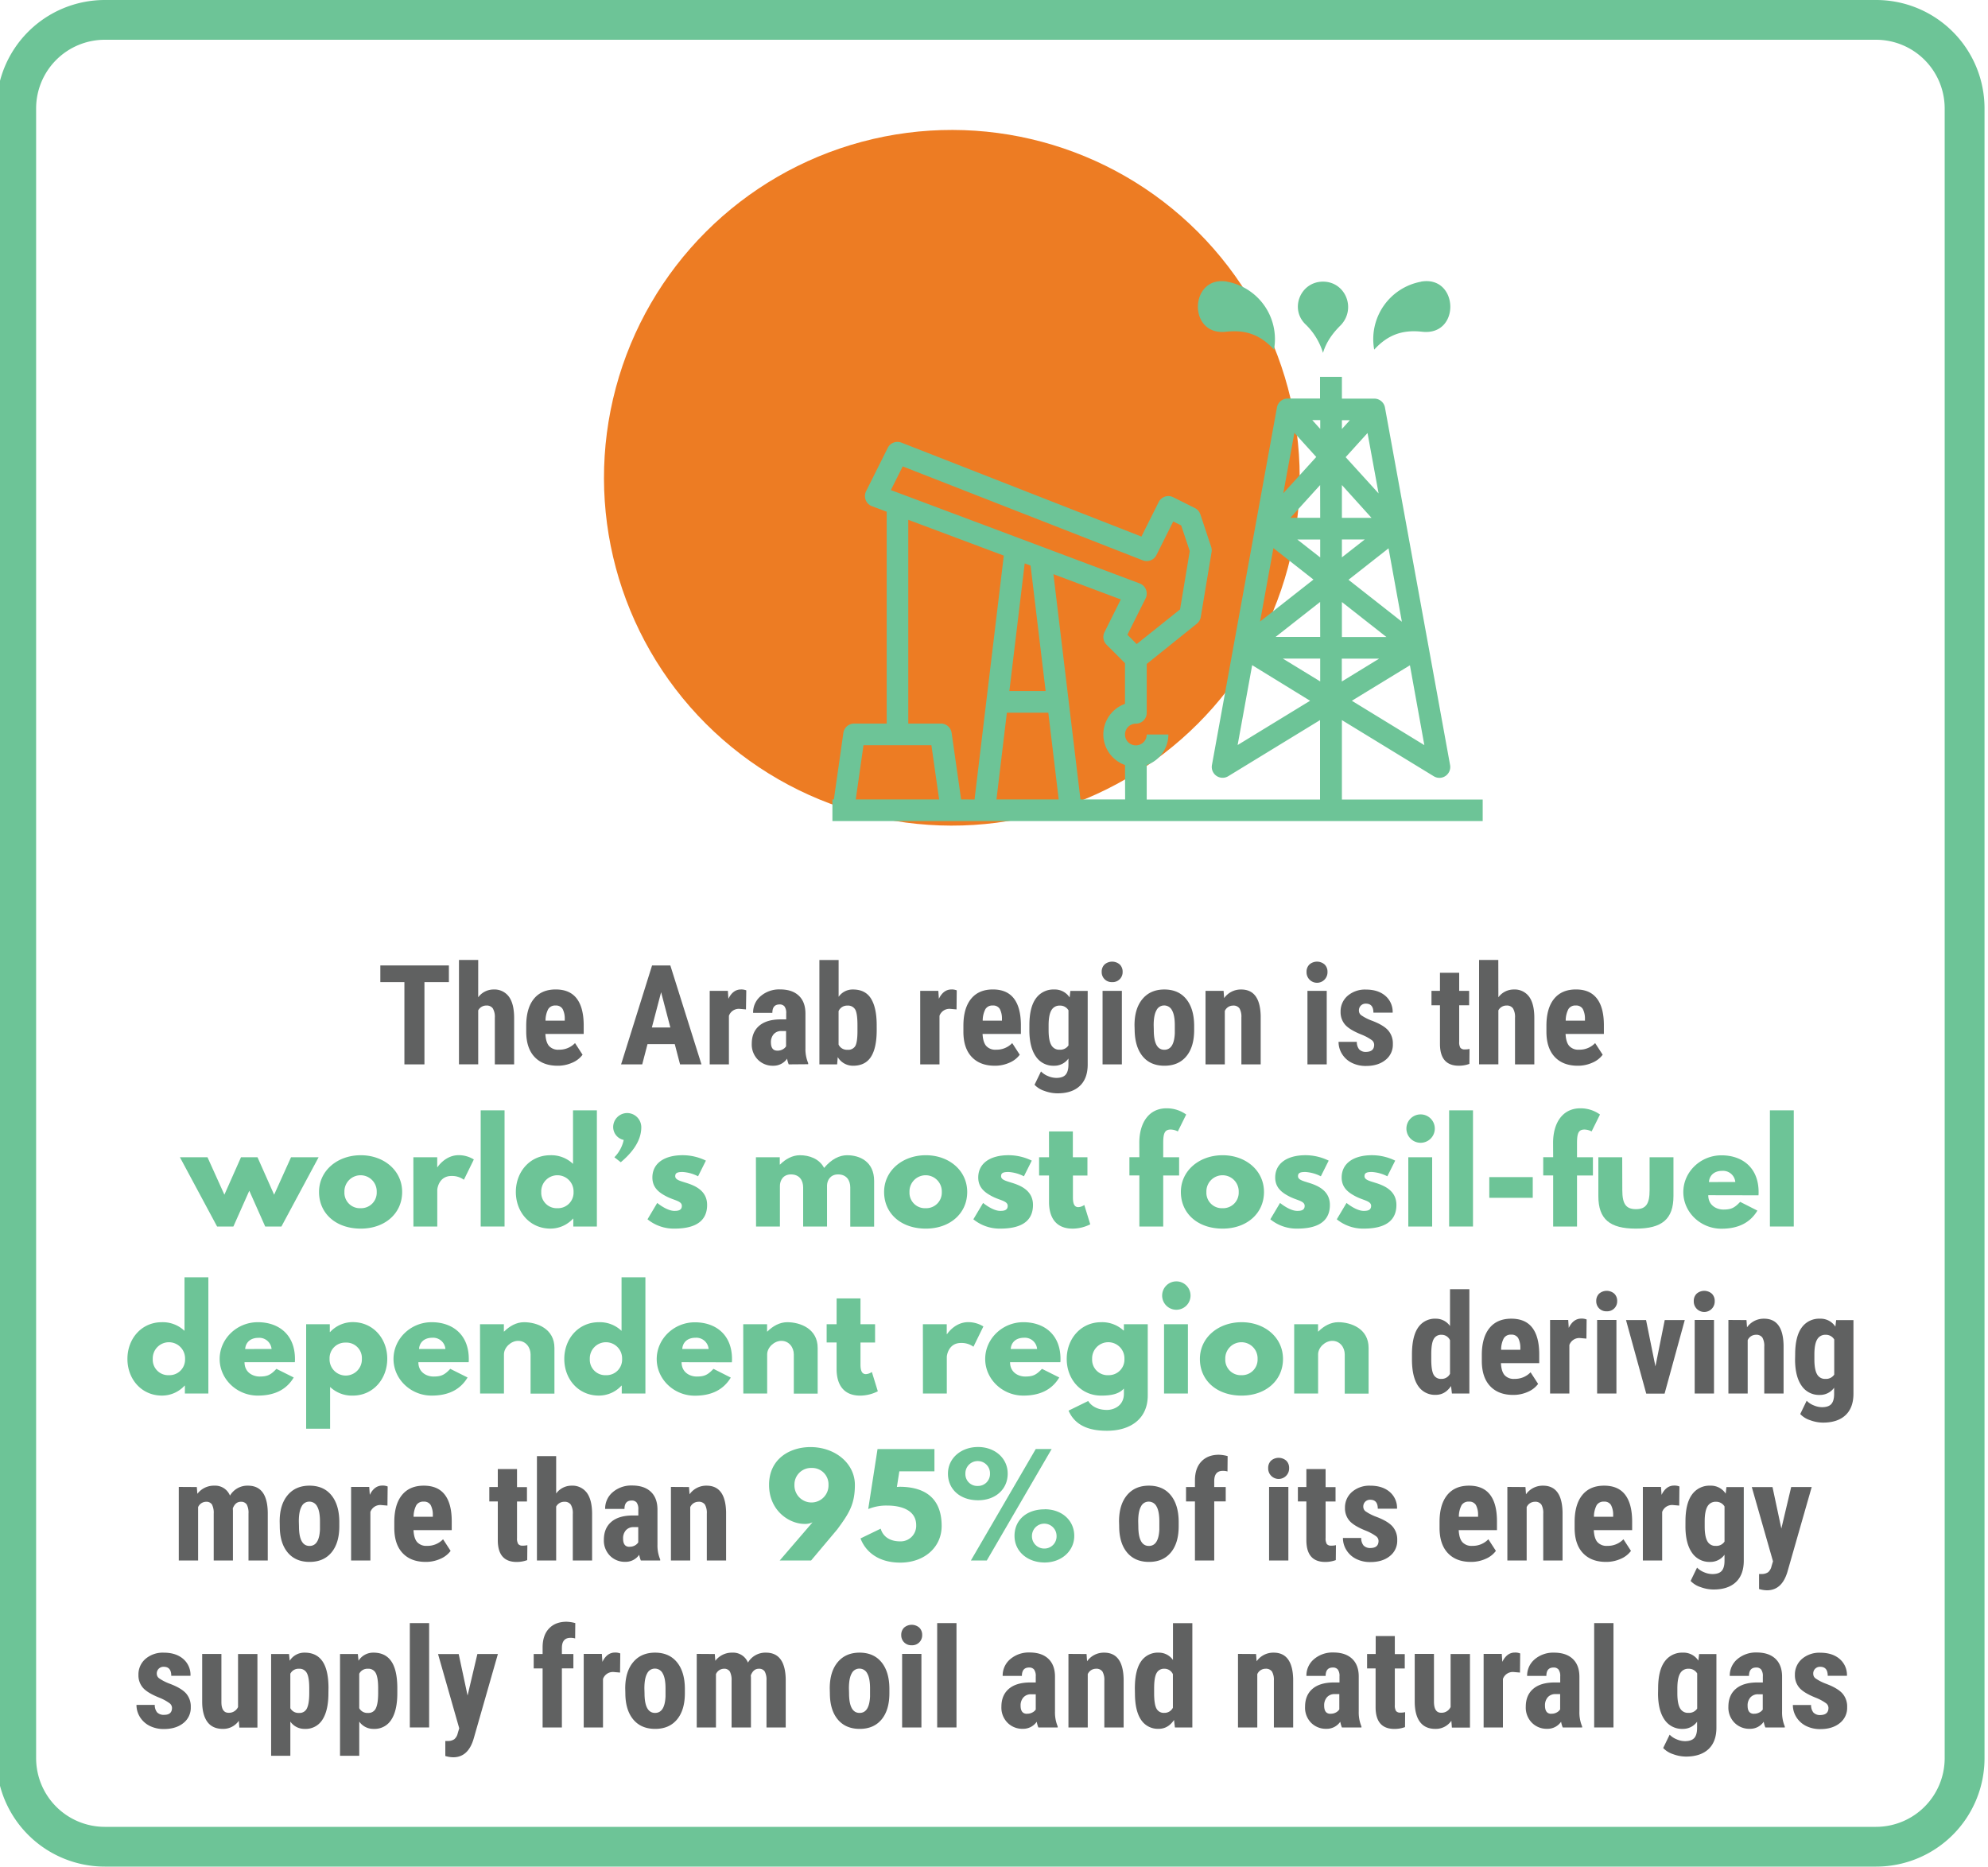 <svg xmlns="http://www.w3.org/2000/svg" viewBox="0 0 1000 939"><defs><style>.cls-1{fill:#6dc497;}.cls-2{fill:#606161;}.cls-3{fill:#ed7c23;}</style></defs><title>Webpage_Chapter2</title><g id="Layer_1" data-name="Layer 1"><path class="cls-1" d="M943.69,20a34.56,34.56,0,0,1,34.52,34.52v830A34.56,34.56,0,0,1,943.69,919h-891a34.56,34.56,0,0,1-34.52-34.52v-830A34.56,34.56,0,0,1,52.73,20h891m0-20h-891A54.52,54.52,0,0,0-1.79,54.52v830A54.52,54.52,0,0,0,52.73,939h891a54.52,54.52,0,0,0,54.52-54.52v-830A54.52,54.52,0,0,0,943.69,0Z"/><path class="cls-2" d="M225.8,494.05H213.5v41.39H203.42V494.05h-12.1v-8.38H225.8Z"/><path class="cls-2" d="M240.54,501.7a9.54,9.54,0,0,1,7.72-3.93,9,9,0,0,1,7.69,3.56c1.76,2.37,2.64,5.9,2.67,10.59v23.52h-9.71V512a8.45,8.45,0,0,0-1-4.7,3.69,3.69,0,0,0-3.26-1.46,4.56,4.56,0,0,0-4.1,2.43v27.14h-9.68v-52.5h9.68Z"/><path class="cls-2" d="M280.49,536.12q-7.46,0-11.62-4.44T264.7,519V516q0-8.75,3.83-13.5t11-4.75q7,0,10.49,4.46t3.59,13.19v4.74H274.34q.21,4.13,1.81,6a6.09,6.09,0,0,0,5,1.91,10.86,10.86,0,0,0,8.1-3.32l3.79,5.85a12.4,12.4,0,0,1-5.16,4A17.78,17.78,0,0,1,280.49,536.12Zm-6.08-22.69h9.67v-.89a10.35,10.35,0,0,0-1.09-5,3.84,3.84,0,0,0-3.56-1.71,4,4,0,0,0-3.67,1.82A12.39,12.39,0,0,0,274.41,513.43Z"/><path class="cls-2" d="M339.42,525.25H325.71l-2.66,10.19H312.42L328,485.67h9.19l15.66,49.77H342.08Zm-11.52-8.37h9.3l-4.65-17.74Z"/><path class="cls-2" d="M375.24,507.79l-3.21-.28a5.28,5.28,0,0,0-5.37,3.49v24.44H357v-37h9.13l.27,4q2.29-4.69,6.33-4.69a6.67,6.67,0,0,1,2.66.45Z"/><path class="cls-2" d="M396.74,535.44a13,13,0,0,1-.82-2.87,8.27,8.27,0,0,1-7,3.55,10.42,10.42,0,0,1-7.71-3.07,10.82,10.82,0,0,1-3.06-8q0-5.8,3.71-9t10.68-3.24h2.94v-3a5.58,5.58,0,0,0-.86-3.52,3.07,3.07,0,0,0-2.49-1c-2.42,0-3.62,1.41-3.62,4.23h-9.68a10.71,10.71,0,0,1,3.85-8.46,14.3,14.3,0,0,1,9.72-3.33q6.09,0,9.42,3.16t3.33,9v17.4a18.23,18.23,0,0,0,1.37,7.49v.58ZM391,528.53a5.31,5.31,0,0,0,2.73-.65,4.57,4.57,0,0,0,1.68-1.53v-7.69h-2.33a5,5,0,0,0-3.88,1.57,6.06,6.06,0,0,0-1.41,4.2C387.82,527.17,388.89,528.53,391,528.53Z"/><path class="cls-2" d="M441,518.14q0,9-2.88,13.49t-9,4.49a8.87,8.87,0,0,1-7.72-4.34l-.31,3.66h-8.92v-52.5h9.67v18.52a8.55,8.55,0,0,1,7.21-3.69q6.15,0,9,4.46c1.91,3,2.89,7.33,2.94,13.08Zm-9.68-2.42c0-3.9-.37-6.51-1.12-7.85a4.16,4.16,0,0,0-3.94-2,4.67,4.67,0,0,0-4.44,2.77v16.85a4.63,4.63,0,0,0,4.51,2.6,4.1,4.1,0,0,0,3.85-1.81q1.08-1.81,1.14-7Z"/><path class="cls-2" d="M481.16,507.79l-3.21-.28a5.29,5.29,0,0,0-5.37,3.49v24.44h-9.7v-37H472l.27,4q2.3-4.69,6.33-4.69a6.67,6.67,0,0,1,2.66.45Z"/><path class="cls-2" d="M500.4,536.12q-7.44,0-11.62-4.44T484.61,519V516q0-8.75,3.83-13.5t11-4.75q7,0,10.5,4.46t3.59,13.19v4.74H494.25q.21,4.13,1.81,6a6.11,6.11,0,0,0,5,1.91,10.83,10.83,0,0,0,8.1-3.32l3.79,5.85a12.4,12.4,0,0,1-5.16,4A17.74,17.74,0,0,1,500.4,536.12Zm-6.08-22.69H504v-.89a10.35,10.35,0,0,0-1.09-5,3.82,3.82,0,0,0-3.56-1.71,4,4,0,0,0-3.67,1.82A12.51,12.51,0,0,0,494.32,513.43Z"/><path class="cls-2" d="M517.8,515.82q0-9.09,3.28-13.57a10.77,10.77,0,0,1,9.2-4.48,8.87,8.87,0,0,1,7.76,4l.37-3.28h8.72v37q0,7.08-4,10.82T531.78,550a18.94,18.94,0,0,1-6.39-1.21,11.78,11.78,0,0,1-5-3.1l3.25-6.7a10.24,10.24,0,0,0,3.55,2.35,10.91,10.91,0,0,0,4.14.9c2.16,0,3.72-.52,4.66-1.56s1.43-2.7,1.46-5V532.5a8.66,8.66,0,0,1-7.22,3.62,10.5,10.5,0,0,1-9.14-4.6q-3.23-4.59-3.3-13Zm9.67,2.43q0,5.12,1.34,7.46a4.51,4.51,0,0,0,4.24,2.35,4.93,4.93,0,0,0,4.41-2.16V508.23a4.86,4.86,0,0,0-4.35-2.36,4.6,4.6,0,0,0-4.25,2.36c-.92,1.57-1.39,4.1-1.39,7.59Z"/><path class="cls-2" d="M554.17,488.89a5,5,0,0,1,1.43-3.7,5.84,5.84,0,0,1,7.66,0,5,5,0,0,1,1.44,3.7,5,5,0,0,1-5.27,5.16,5,5,0,0,1-5.26-5.16Zm10.15,46.55h-9.71v-37h9.71Z"/><path class="cls-2" d="M570.68,515.75q0-8.4,4-13.19t11-4.79q7.08,0,11,4.79t4,13.26v2.36q0,8.45-3.93,13.19t-11,4.75q-7.11,0-11-4.77t-4-13.24Zm9.7,2.43q0,9.92,5.3,9.91,4.89,0,5.27-8.27l0-4.07q0-5.06-1.4-7.5a4.38,4.38,0,0,0-4-2.45,4.25,4.25,0,0,0-3.84,2.45c-.92,1.63-1.39,4.13-1.39,7.5Z"/><path class="cls-2" d="M615.49,498.46l.27,3.65a10.28,10.28,0,0,1,8.58-4.34q9.54,0,9.81,13.37v24.3h-9.71V511.85a8.48,8.48,0,0,0-.94-4.56,3.66,3.66,0,0,0-3.3-1.42,4.52,4.52,0,0,0-4.1,2.7v26.87h-9.7v-37Z"/><path class="cls-2" d="M657.22,488.89a5,5,0,0,1,1.44-3.7,5.83,5.83,0,0,1,7.65,0,5,5,0,0,1,1.44,3.7,5.27,5.27,0,1,1-10.53,0Zm10.15,46.55h-9.7v-37h9.7Z"/><path class="cls-2" d="M691.23,525.53a3,3,0,0,0-1.18-2.28,23.9,23.9,0,0,0-5.25-2.82q-6-2.41-8.22-5a9.57,9.57,0,0,1-2.24-6.46,10.32,10.32,0,0,1,3.51-8,13.35,13.35,0,0,1,9.28-3.16q6.07,0,9.74,3.15a10.55,10.55,0,0,1,3.66,8.44h-9.68q0-4.51-3.76-4.51a3.34,3.34,0,0,0-3.52,3.62,2.81,2.81,0,0,0,1.1,2.17,23.88,23.88,0,0,0,5.16,2.68q5.91,2.19,8.35,4.87a9.94,9.94,0,0,1,2.45,7,9.69,9.69,0,0,1-3.73,8q-3.72,3-9.77,3a15.56,15.56,0,0,1-7.18-1.59,12,12,0,0,1-4.87-4.42,11.42,11.42,0,0,1-1.76-6.12h9.19a5.88,5.88,0,0,0,1.18,3.79,4.61,4.61,0,0,0,3.64,1.27C689.93,529.05,691.23,527.87,691.23,525.53Z"/><path class="cls-2" d="M734,489.36v9.1h5v7.24h-5v18.39a5.4,5.4,0,0,0,.6,3,2.7,2.7,0,0,0,2.31.82,9,9,0,0,0,2.29-.24l-.07,7.52a15.19,15.19,0,0,1-5.33.92q-9.37,0-9.47-10.74V505.7h-4.27v-7.24h4.27v-9.1Z"/><path class="cls-2" d="M753.71,501.7a9.56,9.56,0,0,1,7.72-3.93,9,9,0,0,1,7.7,3.56q2.63,3.56,2.66,10.59v23.52h-9.71V512a8.46,8.46,0,0,0-1-4.7,3.7,3.7,0,0,0-3.27-1.46,4.57,4.57,0,0,0-4.1,2.43v27.14H744v-52.5h9.67Z"/><path class="cls-2" d="M793.67,536.12q-7.45,0-11.62-4.44c-2.79-3-4.17-7.2-4.17-12.72V516q0-8.75,3.82-13.5c2.56-3.16,6.21-4.75,11-4.75s8.14,1.49,10.49,4.46,3.54,7.36,3.59,13.19v4.74H787.51c.14,2.75.74,4.76,1.82,6a6.08,6.08,0,0,0,4.95,1.91,10.83,10.83,0,0,0,8.1-3.32l3.8,5.85a12.5,12.5,0,0,1-5.17,4A17.73,17.73,0,0,1,793.67,536.12Zm-6.09-22.69h9.68v-.89a10.45,10.45,0,0,0-1.1-5,3.82,3.82,0,0,0-3.55-1.71,4,4,0,0,0-3.68,1.82A12.51,12.51,0,0,0,787.58,513.43Z"/><path class="cls-1" d="M109.2,617,90.5,582.16h13.87l8.5,18.83,8.36-18.83h8.3L137.89,601l8.5-18.83h13.87L141.56,617H133.4l-8-18-8,18Z"/><path class="cls-1" d="M181.48,581.14c11.56,0,20.81,7.61,20.81,18.49s-8.77,18.43-20.81,18.43c-12.58,0-21-7.68-21-18.43S169.72,581.14,181.48,581.14Zm-.07,26.65a7.84,7.84,0,0,0,8.09-8.16,8.13,8.13,0,1,0-16.25,0A7.78,7.78,0,0,0,181.41,607.79Z"/><path class="cls-1" d="M207.93,582.16h12v5h.13s3.81-6.05,10.68-6.05a14.44,14.44,0,0,1,7.61,2.17l-5,10.2a10.15,10.15,0,0,0-6.25-1.9c-6.26,0-7.14,6.19-7.14,7.07V617h-12Z"/><path class="cls-1" d="M241.8,558.56h12V617h-12Z"/><path class="cls-1" d="M276.82,581.14a15.86,15.86,0,0,1,11.42,4.35V558.56h12V617H288.38v-3.95h-.14a15.42,15.42,0,0,1-11.42,5c-10.2,0-17.34-8.23-17.34-18.43S266.62,581.14,276.82,581.14Zm3.6,26.65a7.84,7.84,0,0,0,8.09-8.16,8.13,8.13,0,1,0-16.25,0A7.78,7.78,0,0,0,280.42,607.79Z"/><path class="cls-1" d="M322.58,567.06c0,7.41-5.37,13.47-10.33,17.61l-3.2-2.51a17.7,17.7,0,0,0,4.69-8.71,6.66,6.66,0,0,1-5.3-6.39,7.07,7.07,0,0,1,7-7.14A7.14,7.14,0,0,1,322.58,567.06Z"/><path class="cls-1" d="M355.08,583.86l-3.94,7.88a19.68,19.68,0,0,0-7.75-2.17c-2.65,0-3.74.48-3.74,2.11,0,1.83,2.45,2.38,5.44,3.33,4.62,1.43,10.6,4,10.6,11.15,0,10.27-9.38,11.9-16.52,11.9a20.87,20.87,0,0,1-13.46-4.69l4.89-8.23s4.76,4,8.64,4c1.7,0,3.74-.2,3.74-2.52,0-2.51-3.81-2.71-7.75-4.75-3.54-1.84-7.07-4.29-7.07-9.52,0-7.14,6-11.22,15.23-11.22A26.6,26.6,0,0,1,355.08,583.86Z"/><path class="cls-1" d="M380.24,582.16h12v3.67h.13c2.72-2.72,6.19-4.69,10-4.69,4.62,0,9.72,1.7,12.17,6.39,3.67-4.42,7.75-6.39,11.56-6.39,6.39,0,13.6,3.19,13.6,12.92v23h-12V597.32c0-3.47-1.83-6.53-6.12-6.53-3.8,0-5.44,2.79-5.57,5.44V617H404V597.32c0-3.47-1.83-6.53-6.12-6.53-4,0-5.57,3.06-5.57,5.85V617h-12Z"/><path class="cls-1" d="M465.72,581.14c11.56,0,20.8,7.61,20.8,18.49s-8.77,18.43-20.8,18.43c-12.58,0-21-7.68-21-18.43S454,581.14,465.72,581.14Zm-.07,26.65a7.84,7.84,0,0,0,8.09-8.16,8.13,8.13,0,1,0-16.25,0A7.78,7.78,0,0,0,465.65,607.79Z"/><path class="cls-1" d="M519,583.86l-3.95,7.88a19.68,19.68,0,0,0-7.75-2.17c-2.65,0-3.74.48-3.74,2.11,0,1.83,2.45,2.38,5.44,3.33,4.63,1.43,10.61,4,10.61,11.15,0,10.27-9.38,11.9-16.52,11.9a20.91,20.91,0,0,1-13.47-4.69l4.9-8.23s4.76,4,8.63,4c1.7,0,3.74-.2,3.74-2.52,0-2.51-3.8-2.71-7.75-4.75-3.53-1.84-7.07-4.29-7.07-9.52,0-7.14,6-11.22,15.23-11.22A26.67,26.67,0,0,1,519,583.86Z"/><path class="cls-1" d="M527.66,569.17h12v13H547v9.18H539.7v11.08c0,3.26.81,4.83,2.72,4.83a5.69,5.69,0,0,0,3-1.09l3,9.72a19.86,19.86,0,0,1-8.84,2.18c-9.58,0-11.9-7.14-11.9-13.33V591.34h-5v-9.18h5Z"/><path class="cls-1" d="M573.09,574.75c.07-10.2,5-17.21,13.66-17.21a16.66,16.66,0,0,1,9.93,3.13l-4.21,8.5a8,8,0,0,0-3.61-.95c-3.06,0-3.74,2-3.74,6.87v7.07h8v9.18h-8V617h-12v-25.7h-5v-9.18h5Z"/><path class="cls-1" d="M615,581.14c11.56,0,20.81,7.61,20.81,18.49s-8.77,18.43-20.81,18.43c-12.58,0-21-7.68-21-18.43S603.28,581.14,615,581.14ZM615,607.79a7.83,7.83,0,0,0,8.09-8.16,8.13,8.13,0,1,0-16.25,0A7.78,7.78,0,0,0,615,607.79Z"/><path class="cls-1" d="M668.35,583.86l-3.94,7.88a19.68,19.68,0,0,0-7.75-2.17c-2.65,0-3.74.48-3.74,2.11,0,1.83,2.45,2.38,5.44,3.33,4.62,1.43,10.6,4,10.6,11.15,0,10.27-9.38,11.9-16.52,11.9A20.87,20.87,0,0,1,639,613.37l4.89-8.23s4.76,4,8.64,4c1.7,0,3.74-.2,3.74-2.52,0-2.51-3.81-2.71-7.75-4.75-3.54-1.84-7.07-4.29-7.07-9.52,0-7.14,6.05-11.22,15.23-11.22A26.6,26.6,0,0,1,668.35,583.86Z"/><path class="cls-1" d="M701.81,583.86l-3.95,7.88a19.68,19.68,0,0,0-7.75-2.17c-2.65,0-3.74.48-3.74,2.11,0,1.83,2.45,2.38,5.44,3.33,4.63,1.43,10.61,4,10.61,11.15,0,10.27-9.38,11.9-16.52,11.9a20.91,20.91,0,0,1-13.47-4.69l4.9-8.23s4.76,4,8.64,4c1.69,0,3.73-.2,3.73-2.52,0-2.51-3.8-2.71-7.75-4.75-3.53-1.84-7.07-4.29-7.07-9.52,0-7.14,6-11.22,15.23-11.22A26.67,26.67,0,0,1,701.81,583.86Z"/><path class="cls-1" d="M721.73,567.74a7.14,7.14,0,1,1-7.14-7.14A7.13,7.13,0,0,1,721.73,567.74ZM708.4,617h12V582.16h-12Z"/><path class="cls-1" d="M728.94,558.56h12V617h-12Z"/><path class="cls-1" d="M771,592.15v10.41H749.14V592.15Z"/><path class="cls-1" d="M781.23,574.75c.07-10.2,5-17.21,13.67-17.21a16.61,16.61,0,0,1,9.92,3.13l-4.21,8.5a8,8,0,0,0-3.6-.95c-3.06,0-3.74,2-3.74,6.87v7.07h8v9.18h-8V617h-12v-25.7h-5v-9.18h5Z"/><path class="cls-1" d="M816.05,598.75c0,6.87,1.83,9.52,6.86,9.52s6.87-2.65,6.87-9.52V582.16h12v19.51c0,11.7-5.85,16.39-18.91,16.39S804,613.37,804,601.67V582.16h12Z"/><path class="cls-1" d="M859.29,601.26c0,5.37,4.49,7.21,7.55,7.21,3.88,0,5.58-.75,8.5-3.87L884,609c-3.94,6.59-10.33,9.11-18.08,9.11-10.54,0-19.18-8.3-19.18-18.43s8.64-18.49,19.18-18.49,18.69,6.25,18.69,18.49a14.09,14.09,0,0,1-.06,1.63Zm13.6-6.66A6.19,6.19,0,0,0,866.3,589c-4.15,0-6.46,2.44-6.67,5.64Z"/><path class="cls-1" d="M890.3,558.56h12V617h-12Z"/><path class="cls-1" d="M81.39,665.14a15.86,15.86,0,0,1,11.42,4.35V642.56h12V701H93v-3.95h-.14a15.42,15.42,0,0,1-11.42,5c-10.2,0-17.34-8.23-17.34-18.43S71.19,665.14,81.39,665.14ZM85,691.79a7.84,7.84,0,0,0,8.09-8.16,8.13,8.13,0,1,0-16.25,0A7.78,7.78,0,0,0,85,691.79Z"/><path class="cls-1" d="M123,685.26c0,5.37,4.49,7.21,7.55,7.21,3.88,0,5.58-.75,8.5-3.87l8.7,4.35c-3.94,6.59-10.33,9.11-18.08,9.11-10.54,0-19.18-8.3-19.18-18.43s8.64-18.49,19.18-18.49,18.7,6.25,18.7,18.49a12.09,12.09,0,0,1-.07,1.63Zm13.6-6.66A6.19,6.19,0,0,0,130,673c-4.15,0-6.46,2.44-6.67,5.64Z"/><path class="cls-1" d="M177.47,702.06a15.88,15.88,0,0,1-11.42-4.35v21H154V666.16h11.9v3.94h.14a15.45,15.45,0,0,1,11.42-5c10.2,0,17.34,8.23,17.34,18.42S187.67,702.06,177.47,702.06Zm-3.6-26.66a7.84,7.84,0,0,0-8.09,8.16,8.13,8.13,0,1,0,16.25,0A7.78,7.78,0,0,0,173.87,675.4Z"/><path class="cls-1" d="M210.45,685.26c0,5.37,4.49,7.21,7.55,7.21,3.87,0,5.57-.75,8.5-3.87l8.7,4.35c-3.94,6.59-10.33,9.11-18.08,9.11-10.54,0-19.18-8.3-19.18-18.43s8.64-18.49,19.18-18.49,18.69,6.25,18.69,18.49a14.09,14.09,0,0,1-.06,1.63Zm13.6-6.66a6.19,6.19,0,0,0-6.59-5.64c-4.15,0-6.46,2.44-6.67,5.64Z"/><path class="cls-1" d="M241.46,666.16h12v3.67h.13c2.72-2.72,6.19-4.69,10-4.69,6.39,0,15.3,3.19,15.3,12.92v23h-12V681.32c0-3.47-2.38-6.8-6.26-6.8-3.6,0-7.13,3.33-7.13,6.8V701h-12Z"/><path class="cls-1" d="M301.23,665.14a15.84,15.84,0,0,1,11.42,4.35V642.56h12V701h-11.9v-3.95h-.14a15.42,15.42,0,0,1-11.42,5c-10.2,0-17.34-8.23-17.34-18.43S291,665.14,301.23,665.14Zm3.6,26.65a7.84,7.84,0,0,0,8.1-8.16,8.13,8.13,0,1,0-16.25,0A7.78,7.78,0,0,0,304.83,691.79Z"/><path class="cls-1" d="M342.85,685.26c0,5.37,4.49,7.21,7.54,7.21,3.88,0,5.58-.75,8.5-3.87L367.6,693c-4,6.59-10.34,9.11-18.09,9.11-10.54,0-19.17-8.3-19.17-18.43s8.63-18.49,19.17-18.49,18.7,6.25,18.7,18.49a12.09,12.09,0,0,1-.07,1.63Zm13.6-6.66a6.2,6.2,0,0,0-6.6-5.64c-4.15,0-6.46,2.44-6.66,5.64Z"/><path class="cls-1" d="M373.86,666.16h12v3.67H386c2.72-2.72,6.18-4.69,10-4.69,6.39,0,15.3,3.19,15.3,12.92v23h-12V681.32c0-3.47-2.38-6.8-6.26-6.8-3.6,0-7.14,3.33-7.14,6.8V701h-12Z"/><path class="cls-1" d="M420.84,653.17h12v13h7.34v9.18h-7.34v11.08c0,3.26.81,4.83,2.72,4.83a5.69,5.69,0,0,0,3-1.09l3,9.72a19.86,19.86,0,0,1-8.84,2.18c-9.59,0-11.9-7.14-11.9-13.33V675.34h-5v-9.18h5Z"/><path class="cls-1" d="M464.23,666.16h12v5h.14s3.8-6.05,10.67-6.05a14.49,14.49,0,0,1,7.62,2.17l-5,10.2a10.2,10.2,0,0,0-6.26-1.9c-6.26,0-7.14,6.19-7.14,7.07V701h-12Z"/><path class="cls-1" d="M508.08,685.26c0,5.37,4.49,7.21,7.55,7.21,3.88,0,5.58-.75,8.5-3.87l8.7,4.35c-3.94,6.59-10.33,9.11-18.08,9.11-10.54,0-19.18-8.3-19.18-18.43s8.64-18.49,19.18-18.49,18.7,6.25,18.7,18.49a12.09,12.09,0,0,1-.07,1.63Zm13.6-6.66a6.19,6.19,0,0,0-6.59-5.64c-4.15,0-6.46,2.44-6.67,5.64Z"/><path class="cls-1" d="M547.39,704.78c1.29,2.11,4.21,4.49,9.45,4.49,3.33,0,8.5-2,8.5-8.16v-2.59c-2.58,2.86-6.66,3.54-11.42,3.54-10.2,0-17.34-8.23-17.34-18.43s7.14-18.49,17.34-18.49a15.87,15.87,0,0,1,11.21,4.15h.21v-3.13h12V702c0,11.69-8.63,17.75-20.53,17.75-7.28,0-15.64-1.64-19.31-10.13Zm10.13-13a7.84,7.84,0,0,0,8.09-8.16,8.13,8.13,0,1,0-16.25,0A7.78,7.78,0,0,0,557.52,691.79Z"/><path class="cls-1" d="M598.86,651.74a7.14,7.14,0,1,1-7.14-7.14A7.13,7.13,0,0,1,598.86,651.74ZM585.54,701h12V666.16h-12Z"/><path class="cls-1" d="M624.57,665.14c11.56,0,20.8,7.61,20.8,18.49s-8.77,18.43-20.8,18.43c-12.58,0-21-7.68-21-18.43S612.8,665.14,624.57,665.14Zm-.07,26.65a7.84,7.84,0,0,0,8.09-8.16,8.13,8.13,0,1,0-16.25,0A7.78,7.78,0,0,0,624.5,691.79Z"/><path class="cls-1" d="M651,666.16h12v3.67h.14c2.72-2.72,6.19-4.69,10-4.69,6.39,0,15.29,3.19,15.29,12.92v23h-12V681.32c0-3.47-2.38-6.8-6.26-6.8-3.6,0-7.14,3.33-7.14,6.8V701H651Z"/><path class="cls-2" d="M710.24,681.42q0-9.09,3.08-13.57a10.19,10.19,0,0,1,8.95-4.48,8.63,8.63,0,0,1,7.11,3.69V648.54h9.74V701h-8.78l-.44-3.76q-3,4.44-7.66,4.44a10.11,10.11,0,0,1-8.87-4.44q-3.06-4.44-3.13-13.06Zm9.71,2.43q0,5.46,1.16,7.64a4.12,4.12,0,0,0,3.93,2.17,4.71,4.71,0,0,0,4.34-2.57V674.21a4.59,4.59,0,0,0-4.3-2.74,4.16,4.16,0,0,0-3.9,2.16q-1.23,2.14-1.23,7.65Z"/><path class="cls-2" d="M761.17,701.72q-7.45,0-11.62-4.44t-4.17-12.72v-2.94q0-8.75,3.83-13.5t11-4.75q7,0,10.49,4.46T774.26,681v4.74H755c.13,2.75.74,4.75,1.81,6a6.12,6.12,0,0,0,5,1.91,10.86,10.86,0,0,0,8.1-3.32l3.79,5.85a12.53,12.53,0,0,1-5.16,4A17.81,17.81,0,0,1,761.17,701.72ZM755.09,679h9.67v-.89a10.46,10.46,0,0,0-1.09-5,3.82,3.82,0,0,0-3.56-1.71,4,4,0,0,0-3.67,1.82A12.27,12.27,0,0,0,755.09,679Z"/><path class="cls-2" d="M798,673.39l-3.21-.28a5.3,5.3,0,0,0-5.37,3.49V701h-9.7v-37h9.12l.27,4q2.29-4.68,6.33-4.68a6.67,6.67,0,0,1,2.66.45Z"/><path class="cls-2" d="M802.94,654.49a5,5,0,0,1,1.43-3.7,5.84,5.84,0,0,1,7.66,0,5,5,0,0,1,1.44,3.7,5,5,0,0,1-5.27,5.16,5,5,0,0,1-5.26-5.16ZM813.09,701h-9.71v-37h9.71Z"/><path class="cls-2" d="M832.71,687.37l4.68-23.31h10.08l-10.15,37h-9.23l-10.18-37H828Z"/><path class="cls-2" d="M852,654.49a5,5,0,0,1,1.44-3.7,5.83,5.83,0,0,1,7.65,0,5,5,0,0,1,1.44,3.7,5.27,5.27,0,1,1-10.53,0ZM862.17,701h-9.71v-37h9.71Z"/><path class="cls-2" d="M878.51,664.06l.27,3.65a10.28,10.28,0,0,1,8.58-4.34q9.54,0,9.81,13.37V701h-9.71V677.45a8.48,8.48,0,0,0-.94-4.56,3.65,3.65,0,0,0-3.29-1.42,4.52,4.52,0,0,0-4.11,2.7V701h-9.7v-37Z"/><path class="cls-2" d="M903,681.42q0-9.09,3.28-13.57a10.75,10.75,0,0,1,9.19-4.48,8.86,8.86,0,0,1,7.76,4l.38-3.28h8.71v37q0,7.08-4,10.82t-11.38,3.74a18.94,18.94,0,0,1-6.39-1.21,11.72,11.72,0,0,1-5-3.1l3.24-6.7a10.13,10.13,0,0,0,3.56,2.34,10.66,10.66,0,0,0,4.13.91c2.17,0,3.72-.52,4.67-1.56s1.43-2.7,1.45-5V698.1a8.67,8.67,0,0,1-7.21,3.62,10.5,10.5,0,0,1-9.14-4.6q-3.24-4.59-3.3-13Zm9.67,2.43q0,5.11,1.33,7.46a4.51,4.51,0,0,0,4.24,2.35,4.93,4.93,0,0,0,4.41-2.16V673.83a4.85,4.85,0,0,0-4.34-2.36,4.6,4.6,0,0,0-4.25,2.36q-1.39,2.35-1.39,7.59Z"/><path class="cls-2" d="M99,748.06l.28,3.41a10.4,10.4,0,0,1,8.58-4.1,8,8,0,0,1,7.82,5,10.15,10.15,0,0,1,9.06-5q9.71,0,9.95,13.43V785H125V761.42a8.8,8.8,0,0,0-.89-4.58,3.33,3.33,0,0,0-3-1.37c-1.8,0-3.15,1.11-4,3.32l.06,1.16V785h-9.67V761.49a9.32,9.32,0,0,0-.85-4.6,3.28,3.28,0,0,0-3-1.42,4.43,4.43,0,0,0-4,2.7V785H89.93v-37Z"/><path class="cls-2" d="M140.68,765.35q0-8.4,4-13.19t11-4.79q7.08,0,11,4.79t4,13.26v2.36q0,8.44-3.94,13.19t-11,4.75q-7.11,0-11.06-4.77t-3.95-13.24Zm9.71,2.43q0,9.91,5.3,9.91,4.89,0,5.26-8.27l0-4.07q0-5.05-1.4-7.5a4.38,4.38,0,0,0-4-2.45,4.25,4.25,0,0,0-3.84,2.45q-1.4,2.45-1.39,7.5Z"/><path class="cls-2" d="M194.89,757.39l-3.21-.28a5.3,5.3,0,0,0-5.37,3.49V785h-9.7v-37h9.12l.28,4q2.28-4.68,6.32-4.68a6.75,6.75,0,0,1,2.67.45Z"/><path class="cls-2" d="M214.14,785.72q-7.45,0-11.63-4.44t-4.17-12.72v-2.94q0-8.75,3.83-13.5t11-4.75q7,0,10.5,4.46T227.23,765v4.74H208c.14,2.75.74,4.75,1.82,6a6.12,6.12,0,0,0,4.95,1.91,10.83,10.83,0,0,0,8.1-3.32l3.8,5.85a12.5,12.5,0,0,1-5.17,4A17.73,17.73,0,0,1,214.14,785.72ZM208.05,763h9.67v-.89a10.35,10.35,0,0,0-1.09-5,3.8,3.8,0,0,0-3.55-1.71,4,4,0,0,0-3.68,1.82A12.51,12.51,0,0,0,208.05,763Z"/><path class="cls-2" d="M260.07,739v9.1h5v7.24h-5v18.38a5.42,5.42,0,0,0,.6,3,2.7,2.7,0,0,0,2.31.82,9,9,0,0,0,2.29-.24l-.07,7.52a15.19,15.19,0,0,1-5.33.92q-9.37,0-9.47-10.74V755.3h-4.27v-7.24h4.27V739Z"/><path class="cls-2" d="M279.76,751.3a9.56,9.56,0,0,1,7.73-3.93,9,9,0,0,1,7.69,3.56q2.63,3.55,2.66,10.59V785h-9.71V761.63a8.5,8.5,0,0,0-1-4.71,3.72,3.72,0,0,0-3.27-1.45,4.57,4.57,0,0,0-4.1,2.43V785h-9.67v-52.5h9.67Z"/><path class="cls-2" d="M322.35,785a13.6,13.6,0,0,1-.82-2.87,8.26,8.26,0,0,1-7,3.55,10.42,10.42,0,0,1-7.71-3.07,10.83,10.83,0,0,1-3.06-8q0-5.8,3.71-9t10.68-3.24h2.94v-3a5.63,5.63,0,0,0-.85-3.52,3.09,3.09,0,0,0-2.5-1c-2.42,0-3.62,1.41-3.62,4.23H304.4a10.74,10.74,0,0,1,3.85-8.46,14.3,14.3,0,0,1,9.72-3.33q6.09,0,9.42,3.16t3.33,9V777a18.23,18.23,0,0,0,1.37,7.49V785Zm-5.71-6.91a5.37,5.37,0,0,0,2.74-.65,4.62,4.62,0,0,0,1.67-1.53v-7.69h-2.32a5,5,0,0,0-3.88,1.57,6,6,0,0,0-1.42,4.2C313.43,776.77,314.5,778.13,316.64,778.13Z"/><path class="cls-2" d="M346.58,748.06l.28,3.65a10.25,10.25,0,0,1,8.57-4.34q9.54,0,9.81,13.37V785h-9.7V761.45a8.57,8.57,0,0,0-.94-4.56,3.68,3.68,0,0,0-3.3-1.42,4.51,4.51,0,0,0-4.1,2.7V785h-9.71v-37Z"/><path class="cls-1" d="M408.73,765.8a8.72,8.72,0,0,1-4,.81c-7.69,0-17.88-6.59-17.88-19.65,0-13.26,10.67-19,20.8-19,12.58,0,22.37,8.3,22.37,19,0,9.86-3,14.42-8.84,22.37L408,785H392.21Zm-.48-27.34a8.33,8.33,0,0,0-8.63,8.5,8.57,8.57,0,1,0,17.13,0A8.22,8.22,0,0,0,408.25,738.46Z"/><path class="cls-1" d="M443,769c1,3.47,4,6.39,9.86,6.39a7.82,7.82,0,0,0,8-8.16c0-7.41-7.27-9.85-14.55-9.85a23.86,23.86,0,0,0-9.58,1.76l4.69-30.19h28.62v11.22H452.38L451.16,748c.48,0,1-.07,1.56-.07,10.61.07,20.95,4.15,20.95,19.72,0,10.75-8.77,18.43-20.81,18.43s-17.88-6.46-20-12.17Z"/><path class="cls-1" d="M492,727.92c8.3,0,14.89,5.51,14.89,13.4s-6.19,13.39-14.89,13.39c-9.18,0-15.16-5.64-15.16-13.39S483.39,727.92,492,727.92Zm-.14,19.59a6,6,0,0,0,6.12-6.19,6.1,6.1,0,0,0-6.12-6.32,6.17,6.17,0,0,0-6.25,6.32A5.94,5.94,0,0,0,491.82,747.51ZM496.38,785h-8L521,728.94h8Zm29.1-25.77c8.7,0,14.89,5.64,14.89,13.39s-6.59,13.4-14.89,13.4c-8.57,0-15.16-5.51-15.16-13.4S516.3,759.27,525.48,759.27ZM525.35,779a6.1,6.1,0,0,0,6.12-6.33,6.19,6.19,0,0,0-12.38,0A6.17,6.17,0,0,0,525.35,779Z"/><path class="cls-2" d="M562.9,765.35q0-8.4,4-13.19t11-4.79q7.08,0,11,4.79t4,13.26v2.36q0,8.44-3.93,13.19t-11,4.75q-7.11,0-11.06-4.77t-3.94-13.24Zm9.7,2.43q0,9.91,5.3,9.91,4.89,0,5.27-8.27l0-4.07q0-5.05-1.4-7.5a4.38,4.38,0,0,0-4-2.45,4.25,4.25,0,0,0-3.84,2.45c-.92,1.63-1.39,4.13-1.39,7.5Z"/><path class="cls-2" d="M601.08,785V755.3H596.6v-7.24h4.48v-3.32q0-6.12,3.23-9.52t8.83-3.4a18.7,18.7,0,0,1,4.38.68l-.07,7.73a7.85,7.85,0,0,0-2.36-.31q-4.3,0-4.31,5.13v3h5.78v7.24h-5.78V785Z"/><path class="cls-2" d="M637.92,738.49a5,5,0,0,1,1.44-3.7,5.83,5.83,0,0,1,7.65,0,5,5,0,0,1,1.44,3.7,5.27,5.27,0,1,1-10.53,0ZM648.07,785h-9.7v-37h9.7Z"/><path class="cls-2" d="M666.8,739v9.1h5v7.24h-5v18.38a5.42,5.42,0,0,0,.6,3,2.7,2.7,0,0,0,2.31.82,9,9,0,0,0,2.29-.24l-.07,7.52a15.19,15.19,0,0,1-5.33.92q-9.37,0-9.47-10.74V755.3h-4.27v-7.24h4.27V739Z"/><path class="cls-2" d="M693.43,775.13a3,3,0,0,0-1.18-2.28A23.41,23.41,0,0,0,687,770q-6-2.41-8.22-5a9.56,9.56,0,0,1-2.23-6.46,10.32,10.32,0,0,1,3.5-8,13.35,13.35,0,0,1,9.28-3.16q6.07,0,9.74,3.15a10.55,10.55,0,0,1,3.66,8.44h-9.68q0-4.51-3.76-4.51a3.34,3.34,0,0,0-3.52,3.62,2.81,2.81,0,0,0,1.1,2.17,23.88,23.88,0,0,0,5.16,2.68q5.91,2.19,8.35,4.87a9.94,9.94,0,0,1,2.45,7,9.7,9.7,0,0,1-3.73,8q-3.72,3-9.77,3a15.56,15.56,0,0,1-7.18-1.59,12,12,0,0,1-4.87-4.42,11.42,11.42,0,0,1-1.76-6.12h9.19a5.88,5.88,0,0,0,1.18,3.79,4.61,4.61,0,0,0,3.64,1.27C692.13,778.65,693.43,777.47,693.43,775.13Z"/><path class="cls-2" d="M739.91,785.72q-7.44,0-11.62-4.44t-4.17-12.72v-2.94q0-8.75,3.83-13.5t11-4.75q7,0,10.5,4.46T753,765v4.74H733.76c.14,2.75.74,4.75,1.81,6a6.14,6.14,0,0,0,5,1.91,10.84,10.84,0,0,0,8.1-3.32l3.79,5.85a12.4,12.4,0,0,1-5.16,4A17.74,17.74,0,0,1,739.91,785.72ZM733.83,763h9.67v-.89a10.35,10.35,0,0,0-1.09-5,3.8,3.8,0,0,0-3.56-1.71,4,4,0,0,0-3.67,1.82A12.51,12.51,0,0,0,733.83,763Z"/><path class="cls-2" d="M767.33,748.06l.27,3.65a10.28,10.28,0,0,1,8.58-4.34q9.54,0,9.81,13.37V785h-9.71V761.45a8.48,8.48,0,0,0-.94-4.56,3.67,3.67,0,0,0-3.3-1.42,4.52,4.52,0,0,0-4.1,2.7V785h-9.71v-37Z"/><path class="cls-2" d="M807.86,785.72q-7.44,0-11.62-4.44t-4.17-12.72v-2.94q0-8.75,3.83-13.5t11-4.75q7,0,10.5,4.46T821,765v4.74H801.71c.14,2.75.74,4.75,1.81,6a6.14,6.14,0,0,0,5,1.91,10.86,10.86,0,0,0,8.1-3.32l3.79,5.85a12.4,12.4,0,0,1-5.16,4A17.74,17.74,0,0,1,807.86,785.72ZM801.78,763h9.67v-.89a10.35,10.35,0,0,0-1.09-5,3.8,3.8,0,0,0-3.56-1.71,4,4,0,0,0-3.67,1.82A12.51,12.51,0,0,0,801.78,763Z"/><path class="cls-2" d="M844.68,757.39l-3.22-.28a5.28,5.28,0,0,0-5.36,3.49V785h-9.71v-37h9.12l.28,4q2.28-4.68,6.32-4.68a6.72,6.72,0,0,1,2.67.45Z"/><path class="cls-2" d="M847.82,765.42q0-9.09,3.28-13.57a10.76,10.76,0,0,1,9.2-4.48,8.85,8.85,0,0,1,7.75,4l.38-3.28h8.72v37q0,7.08-4,10.82T861.8,799.6a18.94,18.94,0,0,1-6.39-1.21,11.72,11.72,0,0,1-5-3.1l3.24-6.7a10.22,10.22,0,0,0,3.56,2.34,10.74,10.74,0,0,0,4.13.91c2.17,0,3.72-.52,4.67-1.56s1.43-2.7,1.45-5V782.1a8.67,8.67,0,0,1-7.21,3.62,10.5,10.5,0,0,1-9.14-4.6c-2.15-3.06-3.26-7.38-3.3-13Zm9.67,2.43q0,5.11,1.34,7.46a4.5,4.5,0,0,0,4.23,2.35,4.91,4.91,0,0,0,4.41-2.16V757.83a4.85,4.85,0,0,0-4.34-2.36,4.6,4.6,0,0,0-4.25,2.36q-1.39,2.35-1.39,7.59Z"/><path class="cls-2" d="M896.05,768.94,901,748.06h10.32l-12.17,42.52Q896.39,800,888.84,800a14.37,14.37,0,0,1-4-.64v-7.56l1.13,0a5.59,5.59,0,0,0,3.4-.88,5.5,5.5,0,0,0,1.73-3l.75-2.5-10.67-37.35H891.6Z"/><path class="cls-2" d="M86.52,859.13a3,3,0,0,0-1.18-2.28A23.5,23.5,0,0,0,80.1,854q-6-2.41-8.22-5a9.52,9.52,0,0,1-2.24-6.46,10.32,10.32,0,0,1,3.5-8,13.37,13.37,0,0,1,9.28-3.16q6.09,0,9.74,3.15A10.55,10.55,0,0,1,95.82,843H86.15c0-3-1.26-4.51-3.76-4.51a3.34,3.34,0,0,0-3.52,3.62A2.8,2.8,0,0,0,80,844.24a23.88,23.88,0,0,0,5.16,2.68q5.91,2.19,8.36,4.87a9.93,9.93,0,0,1,2.44,7,9.72,9.72,0,0,1-3.72,8q-3.74,3-9.78,3a15.59,15.59,0,0,1-7.18-1.59,12.11,12.11,0,0,1-4.87-4.42,11.42,11.42,0,0,1-1.76-6.12h9.2A5.82,5.82,0,0,0,79,861.38a4.62,4.62,0,0,0,3.65,1.27C85.22,862.65,86.52,861.47,86.52,859.13Z"/><path class="cls-2" d="M120.12,865.65a9.51,9.51,0,0,1-8.07,4.07c-3.39,0-6-1.17-7.72-3.5s-2.63-5.74-2.63-10.2v-24h9.67v24.2c0,3.6,1.24,5.4,3.59,5.4a5,5,0,0,0,4.78-2.88V832.06h9.75v37h-9.1Z"/><path class="cls-2" d="M165.2,851.71q0,8.71-3,13.36a9.89,9.89,0,0,1-8.9,4.65,8.61,8.61,0,0,1-7.25-3.66v17.2h-9.67v-51.2h9l.35,3.38a8.67,8.67,0,0,1,7.55-4.07q5.91,0,8.9,4.31t3.06,13.19Zm-9.64-2.43q0-5.35-1.18-7.59a4.13,4.13,0,0,0-4-2.22,4.59,4.59,0,0,0-4.34,2.5V859.3a4.62,4.62,0,0,0,4.41,2.39,4,4,0,0,0,4-2.43q1.11-2.41,1.11-7.55Z"/><path class="cls-2" d="M199.86,851.71q0,8.71-3,13.36a9.89,9.89,0,0,1-8.9,4.65,8.61,8.61,0,0,1-7.25-3.66v17.2h-9.67v-51.2H180l.34,3.38a8.7,8.7,0,0,1,7.56-4.07q5.91,0,8.9,4.31t3.06,13.19Zm-9.64-2.43q0-5.35-1.18-7.59a4.13,4.13,0,0,0-4-2.22,4.59,4.59,0,0,0-4.34,2.5V859.3a4.62,4.62,0,0,0,4.41,2.39,4,4,0,0,0,4-2.43q1.11-2.41,1.11-7.55Z"/><path class="cls-2" d="M215.86,869h-9.71v-52.5h9.71Z"/><path class="cls-2" d="M235.2,852.94l4.93-20.88h10.32l-12.17,42.52Q235.55,884,228,884a14.36,14.36,0,0,1-4-.64v-7.56l1.12,0a5.55,5.55,0,0,0,3.4-.88,5.44,5.44,0,0,0,1.73-3l.75-2.5-10.66-37.35h10.39Z"/><path class="cls-2" d="M272.94,869V839.3h-4.48v-7.24h4.48v-3.32q0-6.12,3.23-9.52t8.83-3.4a18.7,18.7,0,0,1,4.38.68l-.07,7.73a7.85,7.85,0,0,0-2.36-.31q-4.31,0-4.31,5.13v3h5.78v7.24h-5.78V869Z"/><path class="cls-2" d="M311.9,841.39l-3.21-.28a5.3,5.3,0,0,0-5.37,3.49V869h-9.7v-37h9.12l.28,4q2.28-4.68,6.32-4.68a6.75,6.75,0,0,1,2.67.45Z"/><path class="cls-2" d="M314.5,849.35q0-8.4,4-13.19t11-4.79q7.06,0,11,4.79t4,13.26v2.36q0,8.44-3.93,13.19t-11,4.75q-7.12,0-11.06-4.77t-3.95-13.24Zm9.71,2.43q0,9.91,5.3,9.91,4.88,0,5.26-8.27l0-4.07c0-3.37-.46-5.87-1.4-7.5a4.36,4.36,0,0,0-4-2.45,4.26,4.26,0,0,0-3.85,2.45q-1.38,2.45-1.38,7.5Z"/><path class="cls-2" d="M359.55,832.06l.27,3.41a10.43,10.43,0,0,1,8.58-4.1,8,8,0,0,1,7.83,5,10.15,10.15,0,0,1,9.06-5q9.7,0,9.94,13.43V869h-9.67V845.42a8.8,8.8,0,0,0-.89-4.58,3.31,3.31,0,0,0-3-1.37q-2.7,0-4,3.32l.07,1.16V869H368V845.49a9.3,9.3,0,0,0-.86-4.6,3.26,3.26,0,0,0-3-1.42,4.44,4.44,0,0,0-4,2.7V869h-9.67v-37Z"/><path class="cls-2" d="M417.38,849.35q0-8.4,4-13.19t11-4.79q7.06,0,11,4.79t4,13.26v2.36q0,8.44-3.93,13.19t-11,4.75q-7.11,0-11.06-4.77t-3.95-13.24Zm9.71,2.43q0,9.91,5.3,9.91,4.88,0,5.26-8.27l0-4.07c0-3.37-.46-5.87-1.4-7.5a4.36,4.36,0,0,0-4-2.45,4.26,4.26,0,0,0-3.85,2.45q-1.38,2.45-1.38,7.5Z"/><path class="cls-2" d="M453.34,822.49a5,5,0,0,1,1.43-3.7,5.84,5.84,0,0,1,7.66,0,5,5,0,0,1,1.44,3.7,5,5,0,0,1-5.27,5.16,5,5,0,0,1-5.26-5.16ZM463.49,869h-9.71v-37h9.71Z"/><path class="cls-2" d="M481.13,869h-9.71v-52.5h9.71Z"/><path class="cls-2" d="M522.31,869a14.24,14.24,0,0,1-.82-2.87,8.26,8.26,0,0,1-7,3.55,10.42,10.42,0,0,1-7.71-3.07,10.83,10.83,0,0,1-3.06-8q0-5.8,3.71-9t10.68-3.24H521v-3a5.57,5.57,0,0,0-.85-3.52,3.07,3.07,0,0,0-2.5-1q-3.61,0-3.62,4.23h-9.67a10.74,10.74,0,0,1,3.84-8.46,14.35,14.35,0,0,1,9.73-3.33q6.07,0,9.41,3.16t3.34,9V861a18.25,18.25,0,0,0,1.36,7.49V869Zm-5.71-6.91a5.32,5.32,0,0,0,2.74-.65A4.54,4.54,0,0,0,521,860v-7.69h-2.32a5,5,0,0,0-3.88,1.57,6,6,0,0,0-1.42,4.2C513.39,860.77,514.46,862.13,516.6,862.13Z"/><path class="cls-2" d="M546.55,832.06l.27,3.65a10.28,10.28,0,0,1,8.58-4.34q9.54,0,9.81,13.37V869H555.5V845.45a8.48,8.48,0,0,0-.94-4.56,3.67,3.67,0,0,0-3.3-1.42,4.52,4.52,0,0,0-4.1,2.7V869h-9.71v-37Z"/><path class="cls-2" d="M570.85,849.42q0-9.09,3.07-13.57a10.2,10.2,0,0,1,9-4.48,8.63,8.63,0,0,1,7.11,3.69V816.54h9.74V869H591l-.45-3.76q-3,4.44-7.66,4.44a10.08,10.08,0,0,1-8.86-4.44q-3.06-4.44-3.13-13.06Zm9.7,2.43q0,5.46,1.17,7.64a4.1,4.1,0,0,0,3.93,2.17,4.72,4.72,0,0,0,4.34-2.57V842.21a4.61,4.61,0,0,0-4.31-2.74,4.15,4.15,0,0,0-3.89,2.16c-.82,1.43-1.24,4-1.24,7.65Z"/><path class="cls-2" d="M631.82,832.06l.28,3.65a10.26,10.26,0,0,1,8.58-4.34q9.52,0,9.81,13.37V869h-9.71V845.45a8.48,8.48,0,0,0-.94-4.56,3.68,3.68,0,0,0-3.3-1.42,4.52,4.52,0,0,0-4.1,2.7V869h-9.71v-37Z"/><path class="cls-2" d="M675,869a14.24,14.24,0,0,1-.82-2.87,8.26,8.26,0,0,1-7,3.55,10.42,10.42,0,0,1-7.71-3.07,10.83,10.83,0,0,1-3-8q0-5.8,3.7-9t10.69-3.24h2.93v-3a5.57,5.57,0,0,0-.85-3.52,3.07,3.07,0,0,0-2.5-1q-3.62,0-3.62,4.23h-9.67a10.74,10.74,0,0,1,3.84-8.46,14.35,14.35,0,0,1,9.73-3.33q6.07,0,9.42,3.16t3.33,9V861a18.25,18.25,0,0,0,1.36,7.49V869Zm-5.7-6.91a5.31,5.31,0,0,0,2.73-.65,4.54,4.54,0,0,0,1.67-1.53v-7.69h-2.32a5,5,0,0,0-3.88,1.57,6.07,6.07,0,0,0-1.42,4.2C666.07,860.77,667.14,862.13,669.29,862.13Z"/><path class="cls-2" d="M701.62,823v9.1h5v7.24h-5v18.38a5.42,5.42,0,0,0,.6,3,2.68,2.68,0,0,0,2.3.82,9,9,0,0,0,2.29-.24l-.06,7.52a15.2,15.2,0,0,1-5.34.92q-9.36,0-9.46-10.74V839.3h-4.28v-7.24H692V823Z"/><path class="cls-2" d="M730.06,865.65a9.52,9.52,0,0,1-8.07,4.07q-5.1,0-7.72-3.5T711.63,856v-24h9.68v24.2q.06,5.4,3.59,5.4a5,5,0,0,0,4.78-2.88V832.06h9.74v37h-9.09Z"/><path class="cls-2" d="M764.58,841.39l-3.21-.28A5.28,5.28,0,0,0,756,844.6V869h-9.71v-37h9.13l.27,4q2.29-4.68,6.32-4.68a6.69,6.69,0,0,1,2.67.45Z"/><path class="cls-2" d="M786.08,869a13,13,0,0,1-.82-2.87,8.27,8.27,0,0,1-7,3.55,10.42,10.42,0,0,1-7.71-3.07,10.83,10.83,0,0,1-3.06-8q0-5.8,3.71-9t10.68-3.24h2.94v-3a5.56,5.56,0,0,0-.86-3.52,3.07,3.07,0,0,0-2.49-1c-2.42,0-3.62,1.41-3.62,4.23h-9.68A10.71,10.71,0,0,1,772,834.7a14.3,14.3,0,0,1,9.72-3.33q6.09,0,9.42,3.16t3.33,9V861a18.23,18.23,0,0,0,1.37,7.49V869Zm-5.71-6.91a5.31,5.31,0,0,0,2.73-.65,4.57,4.57,0,0,0,1.68-1.53v-7.69h-2.33a5,5,0,0,0-3.88,1.57,6.06,6.06,0,0,0-1.41,4.2C777.16,860.77,778.23,862.13,780.37,862.13Z"/><path class="cls-2" d="M811.61,869H801.9v-52.5h9.71Z"/><path class="cls-2" d="M834.07,849.42q0-9.09,3.28-13.57a10.74,10.74,0,0,1,9.19-4.48,8.86,8.86,0,0,1,7.76,4l.38-3.28h8.71v37q0,7.08-4,10.82t-11.38,3.74a19,19,0,0,1-6.4-1.21,11.84,11.84,0,0,1-5-3.1l3.25-6.7a10.13,10.13,0,0,0,3.56,2.34,10.66,10.66,0,0,0,4.13.91q3.24,0,4.67-1.56c.94-1,1.43-2.7,1.45-5V866.1a8.68,8.68,0,0,1-7.21,3.62,10.52,10.52,0,0,1-9.15-4.6q-3.23-4.59-3.29-13Zm9.67,2.43q0,5.11,1.33,7.46a4.51,4.51,0,0,0,4.24,2.35,4.93,4.93,0,0,0,4.41-2.16V841.83a4.85,4.85,0,0,0-4.34-2.36,4.61,4.61,0,0,0-4.26,2.36q-1.38,2.35-1.38,7.59Z"/><path class="cls-2" d="M888,869a13.6,13.6,0,0,1-.82-2.87,8.26,8.26,0,0,1-7,3.55,10.42,10.42,0,0,1-7.71-3.07,10.83,10.83,0,0,1-3.06-8q0-5.8,3.71-9t10.68-3.24h2.94v-3a5.57,5.57,0,0,0-.85-3.52,3.07,3.07,0,0,0-2.5-1q-3.61,0-3.62,4.23h-9.67a10.74,10.74,0,0,1,3.84-8.46,14.35,14.35,0,0,1,9.73-3.33q6.07,0,9.41,3.16t3.34,9V861a18.25,18.25,0,0,0,1.36,7.49V869Zm-5.71-6.91a5.34,5.34,0,0,0,2.74-.65A4.54,4.54,0,0,0,886.7,860v-7.69h-2.32a5,5,0,0,0-3.88,1.57,6,6,0,0,0-1.42,4.2C879.08,860.77,880.15,862.13,882.29,862.13Z"/><path class="cls-2" d="M919.75,859.13a3,3,0,0,0-1.18-2.28,23.5,23.5,0,0,0-5.24-2.82q-6-2.41-8.22-5a9.57,9.57,0,0,1-2.24-6.46,10.35,10.35,0,0,1,3.5-8,13.37,13.37,0,0,1,9.28-3.16q6.09,0,9.74,3.15a10.55,10.55,0,0,1,3.66,8.44h-9.67c0-3-1.26-4.51-3.76-4.51a3.34,3.34,0,0,0-3.52,3.62,2.8,2.8,0,0,0,1.09,2.17,23.88,23.88,0,0,0,5.16,2.68q5.91,2.19,8.36,4.87a9.93,9.93,0,0,1,2.44,7,9.72,9.72,0,0,1-3.72,8c-2.49,2-5.74,3-9.78,3a15.59,15.59,0,0,1-7.18-1.59,12.11,12.11,0,0,1-4.87-4.42,11.42,11.42,0,0,1-1.76-6.12H911a5.83,5.83,0,0,0,1.18,3.79,4.59,4.59,0,0,0,3.64,1.27C918.46,862.65,919.75,861.47,919.75,859.13Z"/><circle class="cls-3" cx="478.8" cy="240.35" r="174.98" transform="translate(-29.72 408.96) rotate(-45)"/><path class="cls-1" d="M745.82,402.2H675V362.25l46.22,28.25a5.47,5.47,0,0,0,2.84.8,5.46,5.46,0,0,0,5.36-6.43l-10.9-59.94v0L696.66,205a5.44,5.44,0,0,0-5.36-4.47H675V189.58H664v10.91H647.69a5.45,5.45,0,0,0-5.36,4.47L620.52,324.9s0,0,0,0l-10.89,59.94a5.45,5.45,0,0,0,8.2,5.63L664,362.25V402.2H576.82V384.84a16.32,16.32,0,0,0,10.9-15.35h-10.9a5.46,5.46,0,1,1-5.45-5.45,5.46,5.46,0,0,0,5.45-5.45V334L602,313.78a5.51,5.51,0,0,0,2-3.37l5.45-32.71a5.51,5.51,0,0,0-.21-2.61l-5.45-16.36a5.51,5.51,0,0,0-2.73-3.15l-10.91-5.45a5.45,5.45,0,0,0-7.31,2.44l-8.68,17.35L453.42,222.66a5.47,5.47,0,0,0-6.87,2.65l-10.9,21.81a5.45,5.45,0,0,0,3,7.54l7.37,2.76V364H429.62a5.45,5.45,0,0,0-5.39,4.68l-4.78,33.49h-.73v10.87h327.1Zm-29.35-27.36L680,352.52l29.22-17.85Zm-41.52-32V331.33h18.78Zm23.51-67,6.71,36.92-26.85-21.1Zm-5-27.62-16.57-18.24,11-12.15Zm-3.56,12.29H675V244ZM675,211.38h4l-4,4.44Zm0,60h11.5l-11.5,9Zm0,31.47,22.4,17.6H675ZM454.08,234.63l120.75,47.25a5.47,5.47,0,0,0,6.87-2.64l8.46-16.92,4,2,4.31,12.93-4.88,29.31L571.78,324l-4.67-4.68,9.15-18.29a5.47,5.47,0,0,0-3-7.54l-47.93-18h0l-12.58-4.72h0l-64.63-24.24Zm71.89,113H507.73l7.71-64.21.81.3,2.15.81Zm-95.51,54.52,3.89-27.26h34.16l3.89,27.26Zm53,0-4.78-33.48a5.44,5.44,0,0,0-5.39-4.68H456.88V261.5l48.05,18L490.21,402.19Zm17.78,0,5.23-43.61h20.85l5.23,43.61Zm64.72,0H543.49l-13.6-113.31,33.89,12.71L555.59,318a5.44,5.44,0,0,0,1,6.29l9.3,9.31v20.48A16.39,16.39,0,0,0,555,369.48h0a16.34,16.34,0,0,0,10.9,15.36Zm98.14-190.81v4.44l-4-4.44Zm-13,6.39,11,12.15-16.58,18.24Zm-10.55,58,20.14,15.82-26.85,21.1Zm-18,99.06,7.31-40.18L659,352.52Zm41.53-32-18.79-11.48h18.79Zm0-22.38H641.64l22.41-17.6Zm0-40-11.5-9h11.5Zm0-19.94H649.11L664.05,244Z"/><path class="cls-1" d="M665.49,177.52c1.67-5.6,5-10.08,9-14,7.83-8.4,2.23-21.84-9-21.84s-16.81,13.44-9,21.28A33.35,33.35,0,0,1,665.49,177.52Z"/><path class="cls-1" d="M617.33,141.68c-19-3.36-20.16,27.44-.56,25.2,10.07-1.12,17.36,1.68,24.07,9a29.37,29.37,0,0,0-23.52-34.16Z"/><path class="cls-1" d="M714.77,141.68c19-3.36,20.16,27.44.55,25.2-10.07-1.12-17.36,1.68-24.07,9a29.37,29.37,0,0,1,23.52-34.16Z"/></g></svg>